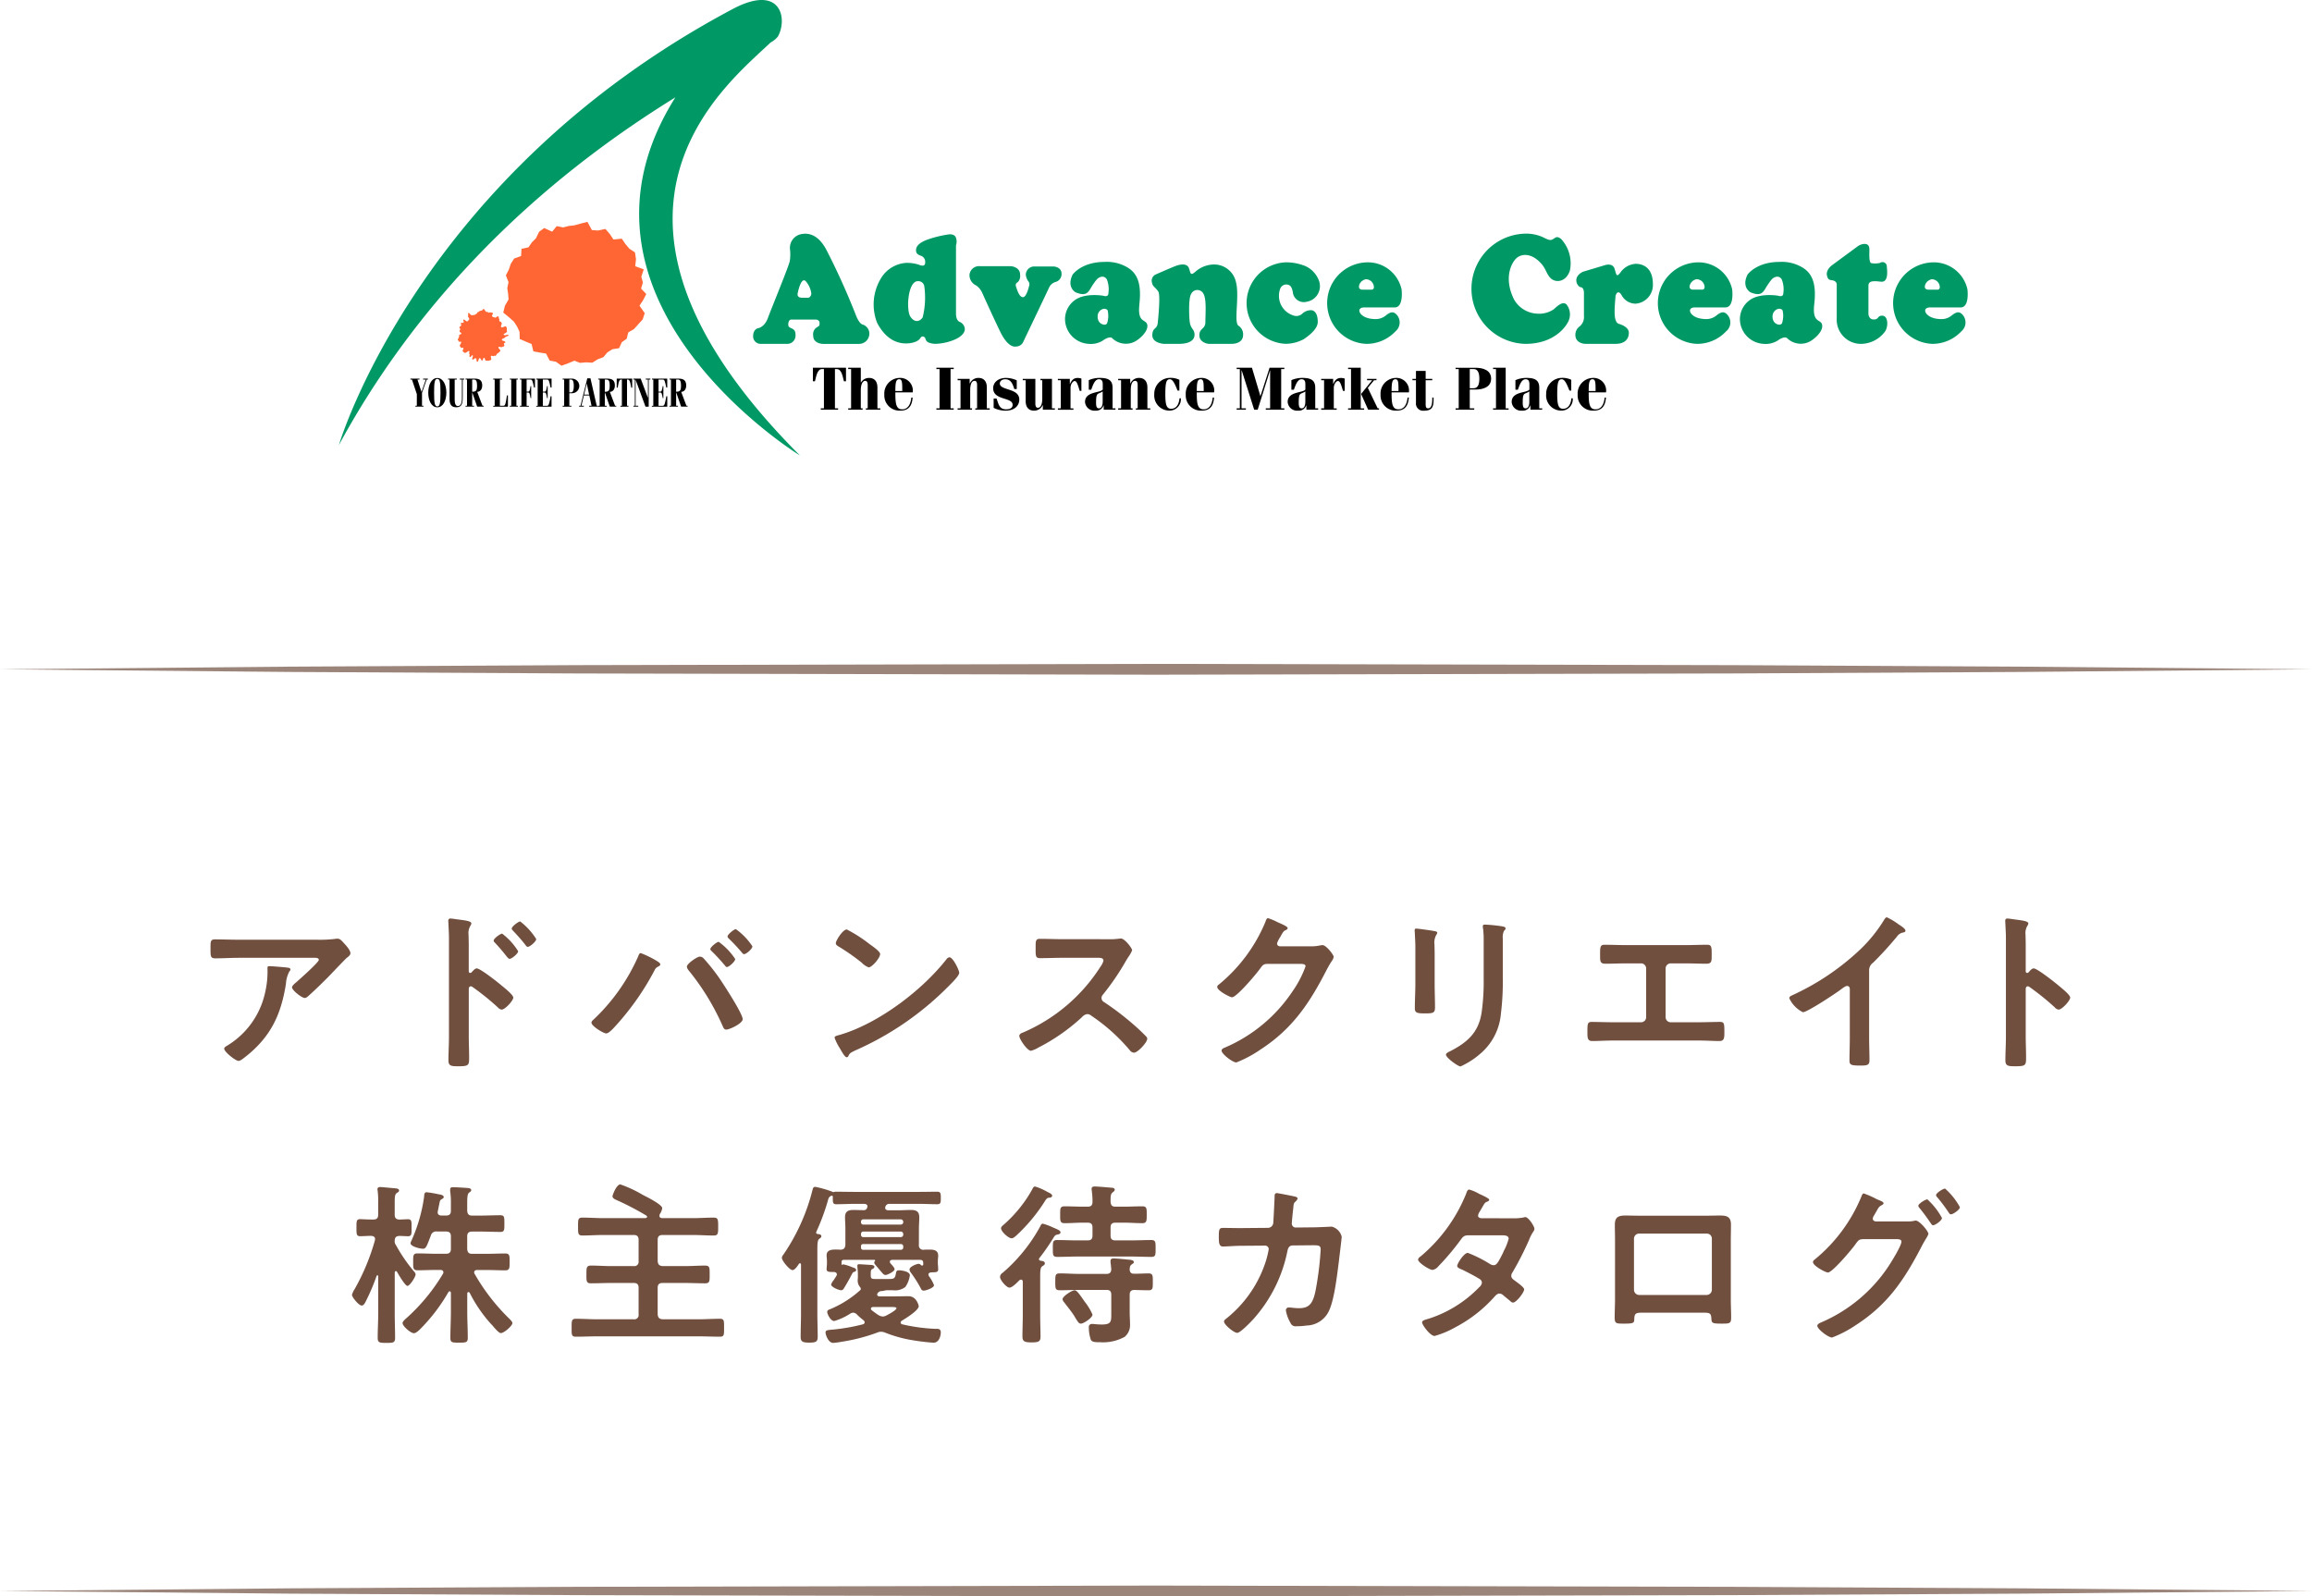 <svg xmlns="http://www.w3.org/2000/svg" width="318.485" height="219.935" viewBox="0 0 318.485 219.935">
  <g id="グループ_185" data-name="グループ 185" transform="translate(-641 -295.246)">
    <g id="アートワーク_1" data-name="アートワーク 1" transform="translate(799.871 326.623)">
      <g id="グループ_77" data-name="グループ 77" transform="translate(-112.187 -31.377)">
        <path id="パス_231" data-name="パス 231" d="M59.463,5.857a3.339,3.339,0,0,0,1-.806,4.105,4.105,0,0,0,.336-.772.279.279,0,0,0,.013-.053c.782-2.532-.568-6.168-6.572-2.978C10.877,24.278,0,61.312,0,61.312c13.578-25,33.176-39.746,46.352-47.9-17.646,28.009,17.16,49.341,17.16,49.341C30.285,29.494,53.36,11.7,59.463,5.857" transform="translate(0 0)" fill="#096"/>
        <path id="パス_232" data-name="パス 232" d="M8.816,46.68h1.249V46.8H9.784l.558,1.714.595-1.714h-.371V46.68h.656V46.8h-.165l-.645,1.834v1.778h.2v.121H9.5v-.121h.2v-1.6L9.025,46.8H8.816V46.68" transform="translate(1.036 5.487)"/>
        <path id="パス_233" data-name="パス 233" d="M12.7,48.62c0,1.454-.086,1.892-.441,1.892s-.44-.438-.44-1.892.084-1.9.44-1.9.441.438.441,1.9M12.261,46.6c-.814,0-1.245.948-1.245,2.019s.431,2.015,1.245,2.015,1.246-.949,1.246-2.015S13.07,46.6,12.261,46.6Z" transform="translate(1.295 5.478)"/>
        <path id="パス_234" data-name="パス 234" d="M13.462,46.8h.2v2.69c0,.814.308,1.132.93,1.132s.884-.339.884-1.3V46.8h.2V46.68h-.6V46.8h.287v2.607c0,.678-.18,1.048-.569,1.048-.258,0-.427-.287-.427-.8V46.8h.292V46.68h-1.2V46.8" transform="translate(1.583 5.487)"/>
        <path id="パス_235" data-name="パス 235" d="M16.525,46.8h.231c.31,0,.444.219.444.838s-.106.84-.612.84h-.063V46.8m.255,3.733v-.121h-.255V48.575h.008l.679,1.961h.89v-.121h-.159L17.218,48.5c.381-.008.69-.313.69-.884,0-.657-.336-.937-.981-.937H15.614V46.8h.2v3.612h-.2v.121Z" transform="translate(1.835 5.487)"/>
        <path id="パス_236" data-name="パス 236" d="M21.047,50.537H19.024v-.117h.2V46.8h-.2V46.68h1.217V46.8h-.3v3.612h.515c.228,0,.291-.321.46-1.423h.133v1.543" transform="translate(2.236 5.487)"/>
        <path id="パス_237" data-name="パス 237" d="M22.177,50.536H21.064v-.121h.2V46.8h-.2V46.68h1.113V46.8h-.2v3.612h.2v.121" transform="translate(2.476 5.487)"/>
        <path id="パス_238" data-name="パス 238" d="M23.548,50.537H22.321v-.121h.2V46.8h-.2V46.68h2.064v1.227h-.131c-.188-.907-.238-1.1-.466-1.1h-.553v1.66h.181c.194,0,.247-.064.362-.767h.084v1.658h-.084c-.115-.7-.168-.769-.362-.769h-.181v1.829h.313v.121" transform="translate(2.624 5.487)"/>
        <path id="パス_239" data-name="パス 239" d="M24.525,46.8h-.187V46.68h2.1v1.227H26.3c-.187-.907-.238-1.1-.463-1.1h-.6v1.66h.217c.2,0,.244-.064.363-.767H25.9v1.658h-.085c-.12-.7-.168-.769-.363-.769h-.217v1.829h.6c.234,0,.315-.424.467-1.315h.131v1.436h-2.11v-.121h.2V46.8" transform="translate(2.859 5.487)"/>
        <path id="パス_240" data-name="パス 240" d="M28.5,48.568h.251c.282,0,.362-.4.362-.884s-.08-.88-.362-.88H28.5v1.764m-.918,1.969v-.121h.206V46.8h-.206V46.68H28.87a1,1,0,0,1,0,2.007H28.5v1.729h.287v.121Z" transform="translate(3.243 5.487)"/>
        <path id="パス_241" data-name="パス 241" d="M30.654,47.356h.007l.327,1.527H30.3l.359-1.527m-.4,3.185v-.121h-.335L30.266,49h.752l.3,1.418h-.325v.121H32.2v-.121h-.167l-.861-3.78h-.436l-.932,3.78h-.193v.121Z" transform="translate(3.481 5.482)"/>
        <path id="パス_242" data-name="パス 242" d="M32.874,48.483h.063c.5,0,.611-.213.611-.84s-.133-.838-.443-.838h-.231v1.679m-.911,2.054v-.121h.2V46.8h-.2V46.68h1.313c.645,0,.983.279.983.937,0,.571-.307.876-.692.884l.722,1.915h.16v.121h-.888l-.676-1.961h-.011v1.841h.253v.121Z" transform="translate(3.757 5.487)"/>
        <path id="パス_243" data-name="パス 243" d="M34.755,50.537v-.121h.2V46.8h-.125c-.314,0-.375.735-.451,1.119h-.134V46.68h2.129v1.243h-.132c-.074-.383-.136-1.119-.457-1.119h-.121v3.612h.2v.121H34.755" transform="translate(4.026 5.487)"/>
        <path id="パス_244" data-name="パス 244" d="M36.968,50.416h-.36V46.859h.009l1.349,3.678h.445V46.8h.228V46.68h-.631V46.8h.3v2.519h-.01L37.31,46.68H36.3V46.8h.2v3.612h-.2v.121h.673v-.121" transform="translate(4.267 5.487)"/>
        <path id="パス_245" data-name="パス 245" d="M38.778,46.8h-.184V46.68h2.1v1.227h-.132c-.189-.907-.239-1.1-.465-1.1h-.6v1.66h.217c.194,0,.244-.064.363-.767h.086v1.658h-.086c-.12-.7-.169-.769-.363-.769h-.217v1.829h.6c.236,0,.316-.424.47-1.315h.132v1.436H38.575v-.121h.2V46.8" transform="translate(4.535 5.487)"/>
        <path id="パス_246" data-name="パス 246" d="M41.665,46.8h.229c.314,0,.445.219.445.838s-.108.84-.611.84h-.063V46.8m.255,3.733v-.121h-.255V48.575h.009l.678,1.961h.891v-.121h-.161L42.361,48.5c.382-.008.69-.313.69-.884,0-.657-.341-.937-.982-.937H40.753V46.8h.2v3.612h-.2v.121Z" transform="translate(4.791 5.487)"/>
        <path id="パス_247" data-name="パス 247" d="M66.081,41.3c-.465-.177-.871-1.281-.871-1.281A96.73,96.73,0,0,0,61.082,30.9c-.522-.929-1.566-2.378-3.369-2.036a1.922,1.922,0,0,0-1.568,2.155,6.022,6.022,0,0,1-.029,1.512c-.042.53-2.531,6.541-3.005,7.849S51.8,41.812,51.8,41.812s-.742.092-.742,1.139a1.03,1.03,0,0,0,1.066,1.036h3.727A1.139,1.139,0,0,0,56.9,42.776c.039-1.173-1-.741-1-1.436s.387-.7.387-.7h3.4s.525,0,.525.476-.044.351-.525.7a1.159,1.159,0,0,0-.35,1.061c0,1.1,1.338,1.114,1.338,1.114h4.941a1.422,1.422,0,0,0,1.453-1.35,1.307,1.307,0,0,0-.988-1.334M58.64,37.635h-.824c-.829,0-.61-.652-.61-.652s.478-2.489,1.18-1.532a3.186,3.186,0,0,1,.693,1.62C59.038,37.461,58.775,37.635,58.64,37.635Z" transform="translate(6.002 3.387)" fill="#096"/>
        <path id="パス_248" data-name="パス 248" d="M77.785,40.961c-.586-.231-.526-1.218-.526-1.218V30.39a1.521,1.521,0,0,0-.016-1.056c-.215-.567-1-.434-1-.434a15.842,15.842,0,0,0-2.877.7c-1.309.481-1.614,1-1.614,1.485s.305.606.611.735a.884.884,0,0,1,.653.912c0,.612-.437.525-.959.312a5.54,5.54,0,0,0-1.614-.225,4.374,4.374,0,0,0-3.439,2A6.945,6.945,0,0,0,66.4,41.1c1.436,2.7,3.312,2.922,4.442,2.792s1.439-.614,1.439-.614c.13-.216.3-.43.569-.263s.133.305.389.611,1.131.352,1.131.352a7.412,7.412,0,0,0,2.948-.694c1.105-.577,1.157-1.16,1.157-1.337a1.131,1.131,0,0,0-.687-.987m-5.114-.643c-.349.565-1.09.829-1.7-.091s-.35-4.922,1.044-4.883a.828.828,0,0,1,.873.7A11.337,11.337,0,0,1,72.671,40.318Z" transform="translate(7.749 3.395)" fill="#096"/>
        <path id="パス_249" data-name="パス 249" d="M89.318,32.856H86.705a1.156,1.156,0,0,0-1.218,1.132,1.851,1.851,0,0,0,.348.915.591.591,0,0,1,.131.527s-.348,1.655-.869,1.655-.829-1.047-.963-1.484a.424.424,0,0,1,.222-.562,1.215,1.215,0,0,0,.345-1.052c0-1.086-1.266-1.173-1.266-1.173H79.171a1.326,1.326,0,0,0-1.442,1.173,1.567,1.567,0,0,0,.916,1.483,2.435,2.435,0,0,1,.828,1s1.347,3.008,2.484,5.362,2.133,2.052,2.133,2.052a1.111,1.111,0,0,0,1.092-.744s3.354-7.018,3.568-7.493a1.417,1.417,0,0,1,.831-.656,1.113,1.113,0,0,0,.829-1.137c0-.956-1.094-1-1.094-1" transform="translate(9.137 3.857)" fill="#096"/>
        <path id="パス_250" data-name="パス 250" d="M99.746,38.132c.3-2.7-.174-4.271-1.744-5.142a5.526,5.526,0,0,0-3.045-.7c-3.182,0-4.4,1.743-4.4,1.743-.872,1.741.39,2.438.39,2.438,1.349.569,1.7.087,2.05-.475a9.456,9.456,0,0,1,.826-1.223c.349-.437,1.046-.7,1.439-.087a3.645,3.645,0,0,1,.216,1.914c0,.614-.7.351-.7.351s-2.439-.435-3.872.57a3.238,3.238,0,0,0-1.4,2.563,3.444,3.444,0,0,0,3.23,3.493,3.162,3.162,0,0,0,1.964-.439s1-.783,1.388-.262a2.709,2.709,0,0,0,2.839.482c.738-.306,2.038-1.438,1.918-2.352-.142-.922-1.4-.175-1.092-2.877M95.3,40.749c-.263.39-.829.084-1-.088a1.183,1.183,0,0,1-.3-.873,1.044,1.044,0,0,1,.867-1.048s.478,0,.525.305A3.324,3.324,0,0,1,95.3,40.749Z" transform="translate(10.521 3.794)" fill="#096"/>
        <path id="パス_251" data-name="パス 251" d="M182.932,38.132c.307-2.7-.174-4.271-1.742-5.142a5.523,5.523,0,0,0-3.044-.7c-3.188,0-4.4,1.743-4.4,1.743-.874,1.741.387,2.438.387,2.438,1.351.569,1.7.087,2.051-.475a9.685,9.685,0,0,1,.828-1.223c.346-.437,1.048-.7,1.436-.087a3.656,3.656,0,0,1,.225,1.914c0,.614-.7.351-.7.351s-2.436-.435-3.879.57a3.235,3.235,0,0,0-1.4,2.563,3.441,3.441,0,0,0,3.225,3.493,3.157,3.157,0,0,0,1.96-.439s1-.783,1.4-.262a2.687,2.687,0,0,0,2.825.482c.741-.306,2.053-1.438,1.921-2.352s-1.395-.175-1.093-2.877m-4.444,2.617c-.26.39-.826.084-1-.088a1.178,1.178,0,0,1-.3-.873,1.056,1.056,0,0,1,.877-1.048s.477,0,.522.305A3.241,3.241,0,0,1,178.487,40.749Z" transform="translate(20.301 3.794)" fill="#096"/>
        <path id="パス_252" data-name="パス 252" d="M112.169,41.057c-.741-.395.174-4.142-.394-6.105a3.073,3.073,0,0,0-3-2.347,3.916,3.916,0,0,0-2.573,1c-.783.7-.654,0-.92-.57s-1.086-.478-1.7-.26-2.787,1.183-2.787,1.183a.945.945,0,0,0-.563,1.17c.079.524.519.654.866,1.218s-.09,4.405-.09,4.405c-.124.827-.734.521-.734,1.613s1.608,1.178,1.608,1.178h2c1.439,0,1.962-.439,2.139-.877a1.216,1.216,0,0,0-.177-1.133,2.007,2.007,0,0,1-.394-.868c-.087-.4-.258-3.311.175-4.005a.94.94,0,0,1,1.7,0c.436.741.257,2.83.257,3.871s-.825.788-.825,1.835,1.266,1.178,1.266,1.178h3.09c1.7,0,1.656-1.131,1.656-1.131a1.391,1.391,0,0,0-.608-1.353" transform="translate(11.779 3.833)" fill="#096"/>
        <path id="パス_253" data-name="パス 253" d="M117.771,35.5c.346.125.477.912.477.912a1.53,1.53,0,0,0,1.955,1.35,2.173,2.173,0,0,0,1.7-2.747,3.545,3.545,0,0,0-1.958-2.176,7.055,7.055,0,0,0-2.652-.5,5.618,5.618,0,0,0,0,11.228,5.416,5.416,0,0,0,2.434-.621c.919-.614,1.962-1.486,1.962-2.4,0-1.353-.61-1.612-.918-1.612a1.761,1.761,0,0,0-1.223.485,1.189,1.189,0,0,1-1,.3,2.84,2.84,0,0,1-2.046-3.707.9.9,0,0,1,1.267-.519" transform="translate(13.152 3.802)" fill="#096"/>
        <path id="パス_254" data-name="パス 254" d="M126.9,38.551h4.224c1.262,0,.942-2.489.942-2.489a4.752,4.752,0,0,0-4.845-3.718,5.618,5.618,0,0,0,0,11.228,5.456,5.456,0,0,0,3.992-1.712,1.593,1.593,0,0,0,.13-2.358c-.438-.429-.827-.341-1.476.183a2.164,2.164,0,0,1-1.357.475c-1.61,0-2.26-.738-2.26-1.176s.649-.434.649-.434m-.612-3.23a1.216,1.216,0,0,1,.875-.652,1.114,1.114,0,0,1,1.042.787c.223.74-.349.649-.349.649h-1.131C125.9,36.106,126.29,35.321,126.29,35.321Z" transform="translate(14.321 3.802)" fill="#096"/>
        <path id="パス_255" data-name="パス 255" d="M167.655,38.551h4.228c1.262,0,.932-2.489.932-2.489a4.738,4.738,0,0,0-4.83-3.718,5.618,5.618,0,0,0,0,11.228,5.449,5.449,0,0,0,3.985-1.712A1.588,1.588,0,0,0,172.1,39.5c-.434-.429-.828-.341-1.481.183a2.149,2.149,0,0,1-1.349.475c-1.613,0-2.264-.738-2.264-1.176s.652-.434.652-.434m-.609-3.23a1.209,1.209,0,0,1,.873-.652,1.115,1.115,0,0,1,1.046.787c.216.74-.355.649-.355.649h-1.131C166.65,36.106,167.046,35.321,167.046,35.321Z" transform="translate(19.112 3.802)" fill="#096"/>
        <path id="パス_256" data-name="パス 256" d="M199.614,39.686a2.152,2.152,0,0,1-1.351.475c-1.61,0-2.268-.738-2.268-1.176s.657-.434.657-.434h4.228c1.263,0,.937-2.489.937-2.489a4.745,4.745,0,0,0-4.833-3.718,5.618,5.618,0,0,0,0,11.228,5.451,5.451,0,0,0,3.981-1.712,1.6,1.6,0,0,0,.131-2.358c-.434-.429-.825-.341-1.481.183m-3.572-4.364a1.224,1.224,0,0,1,.869-.652,1.118,1.118,0,0,1,1.047.787c.218.74-.351.649-.351.649h-1.134C195.648,36.106,196.042,35.321,196.042,35.321Z" transform="translate(22.52 3.802)" fill="#096"/>
        <path id="パス_257" data-name="パス 257" d="M151.961,29.543c-.609-.482-.783-.17-1.089,0s-.439.264-1.437-.259a5.62,5.62,0,0,0-2.385-.481,7.594,7.594,0,0,0,0,15.185c4.408,0,5.822-2.943,5.822-2.943a2.2,2.2,0,0,0-.171-2.484c-.435-.39-.959-.084-1.744.655a3.581,3.581,0,0,1-2.351.607,3.855,3.855,0,0,1-3.141-1.964c-1.259-2.568-.61-4.483.089-5.4s2-1,3.182,0,1.046,1.707,1.74,2.443,2.183.609,2.7-1.044a4.935,4.935,0,0,0-1.219-4.316" transform="translate(16.407 3.385)" fill="#096"/>
        <path id="パス_258" data-name="パス 258" d="M160.693,32.526a2.755,2.755,0,0,0-2.09,1.216c-.523.653-.523.349-.788-.524s-1.308-.517-1.308-.517l-3.052.913c-1.565.781-.738,2.092-.3,2.133s.438.743.438.743v3.221a1.654,1.654,0,0,1-.654,1.483,1.415,1.415,0,0,0-.525,1.134c0,1.223,1.4,1.223,1.4,1.223h4.136c1.259,0,1.829-.658,1.829-1.53s-1.349-1.217-1.349-1.217c-.653-.172-.611-1.437-.611-1.92s.131-1.959.131-1.959.263-1,.827-.092a2.183,2.183,0,0,0,1.964,1.18,2.58,2.58,0,0,0,2.349-2.7c0-2.008-1.086-2.791-2.393-2.791" transform="translate(17.916 3.823)" fill="#096"/>
        <path id="パス_259" data-name="パス 259" d="M191.054,39.957c-.741,0-.434.523-1.173.523s-.742-.786-.742-.786V35.837c0-.656.57-.7,1.7-.565s.868-1.585.828-2.155a.59.59,0,0,0-.92-.438,2.74,2.74,0,0,1-1.177.044c-.387,0-.3-1.262-.3-1.865s-.264-.79-.7-.79a1.8,1.8,0,0,0-.875.305l-3.613,2.661s-.833.615-.656,1.39.485.545.964.72a.589.589,0,0,1,.381.652v4.515a3.338,3.338,0,0,0,3.445,3.53,4.181,4.181,0,0,0,3.272-1.791c.432-.825.3-2.091-.439-2.091" transform="translate(21.56 3.534)" fill="#096"/>
        <path id="パス_260" data-name="パス 260" d="M39.961,37.287l-.436.853-.5.764.722,1.024-.278.855-.621.693-.584.647-.786.462-.213.866-.679.483-.368.825-.921.139-.681.426-.57.673-.779.292-.74.468-.874-.05-.814.074-.779-.3-.863.358-.921.335-.762-.549-.863-.161-.5-.971-.85-.13-.893-.164-.246-1.016-.793-.326-.84-.362-.028-1-.342-.724-.429-.664-.673-.6-.8-.654.231-.938.5-.873-.056-.744-.117-.831.168-.806-.364-.934.4-.783.277-.814.46-.724.957-.351.058-.986.961-.21.463-.676.571-.573.426-.887.705-.52,1.1.5.624-.763.886.177.779-.2.776-.087.873-.244.92-.235.609,1.131.85.061,1.017-.215.609.7.493.754,1.153-.112.5.733.55.653.769.506.137.932-.105.976,1.175.429-.336,1,.215.808-.245.839.717.753" transform="translate(2.382 3.213)" fill="#f63"/>
        <path id="パス_261" data-name="パス 261" d="M21.64,41.689c.029.158-.389.171-.469.31s-.456.172-.439.327c.027.211.421.124.474.331.035.152-.1.039-.177.171s.115.263.01.379-.182.028-.3.12-.384-.1-.479.021.333.4.249.531-.1.093-.19.2-.122.084-.244.175-.073.237-.226.285c-.125.049-.123-.069-.225.022s-.253-.087-.377,0,.113.478-.013.544a1.406,1.406,0,0,1-.334.108c-.149.039-.215-.011-.363-.009s-.121-.364-.259-.387-.133.374-.278.379-.2-.392-.352-.334-.131.514-.3.5-.064-.419-.211-.484-.345.265-.462.169c-.142-.12.17-.448.025-.564-.114-.093-.225.254-.371.229s.023-.346-.082-.453c-.122-.127.088-.22-.022-.363-.088-.115-.448.3-.582.239a.5.5,0,0,1-.3-.228c-.095-.148.125-.228.091-.4-.03-.135-.3,0-.367-.115a.639.639,0,0,0-.127-.17c-.1-.117.281-.5.159-.6-.134-.117-.24.1-.3-.065s-.192-.135-.132-.287.1-.134.142-.293a.434.434,0,0,0,.02-.231c-.018-.144.314-.136.315-.278s-.225-.148-.243-.287c-.019-.169.08-.14.085-.311,0-.148-.158-.144-.1-.278s.164-.08.228-.217-.116-.257,0-.35c.137-.107.235.05.337-.087s-.122-.239-.012-.367.392.306.536.22a1.049,1.049,0,0,0,.248-.273c.088-.106-.235-.36-.156-.473.095-.136-.063-.266.044-.393.091-.121.306.3.453.3a1.655,1.655,0,0,0,.383-.05c.168-.029.12-.094.275-.15s.072-.231.228-.236c.135,0,.1-.122.231-.148s.129-.035.256-.064c.152-.027.1-.158.255-.2s.2.263.34.348c.19.111.215,0,.384.139.11.1.011-.009.158-.023a.84.84,0,0,1,.378.063c.15.046-.158.356-.061.478s.241.108.382.165c.188.067.255-.228.438-.156.144.051.037.18.129.3s-.032.27.075.365.127,0,.211.127.073.037.077.194-.164.343-.064.478c.129.17.57-.232.677-.047a.549.549,0,0,1,.091.4c-.009.149.03.124.023.267s-.564.35-.451.441c.23.183.62-.127.652.048" transform="translate(1.723 4.478)" fill="#f63"/>
        <path id="パス_262" data-name="パス 262" d="M59.512,51.115V50.93h.436V45.517h-.269c-.675,0-.809,1.1-.967,1.68h-.286V45.333h4.561V47.2H62.7c-.159-.578-.293-1.68-.978-1.68h-.258V50.93H61.9v.186H59.512" transform="translate(6.868 5.329)"/>
        <path id="パス_263" data-name="パス 263" d="M64.764,51.115H62.777V50.93h.4V45.517h-.4v-.184h1.737v2.033h.017a1.313,1.313,0,0,1,1.111-.629c.785,0,1.161.52,1.161,1.323v2.87h.4v.186H65.214V50.93h.251V47.713c0-.357-.1-.576-.343-.576-.375,0-.609.536-.609,1.305V50.93h.25v.186" transform="translate(7.38 5.329)"/>
        <path id="パス_264" data-name="パス 264" d="M68.75,48.392c.007-1.093.067-1.618.527-1.618.408,0,.426.427.426,1.618H68.75m2.392.187A1.744,1.744,0,0,0,69.3,46.589a2.151,2.151,0,0,0-2.067,2.306,2.088,2.088,0,0,0,2.218,2.2c1.171,0,1.6-.717,1.68-1.8h-.182c-.076.769-.37,1.623-1.272,1.623-.868,0-.926-.9-.926-2.339Z" transform="translate(7.903 5.476)"/>
        <path id="パス_265" data-name="パス 265" d="M76.038,51.115H73.65v-.185h.435V45.517H73.65v-.184h2.388v.184H75.6v5.412h.434v.185" transform="translate(8.658 5.329)"/>
        <path id="パス_266" data-name="パス 266" d="M78.253,50.968H76.266v-.186h.4V46.908h-.4v-.186h1.66v.644h.017a1.28,1.28,0,0,1,1.187-.777c.787,0,1.16.52,1.16,1.323v2.87h.4v.186H78.7v-.186h.248V47.566c0-.357-.1-.576-.34-.576-.434,0-.61.536-.61,1.305v2.487h.25v.186" transform="translate(8.965 5.476)"/>
        <path id="パス_267" data-name="パス 267" d="M80.712,49.43h.4c.269.71.36,1.487,1.3,1.487.569,0,.916-.183.916-.619,0-1.094-2.68-.576-2.68-2.289,0-.791.677-1.42,1.781-1.42a3.69,3.69,0,0,1,1.468.334v1.2H83.56c-.25-.786-.493-1.347-1.254-1.347-.5,0-.742.3-.742.57,0,1.026,2.682.6,2.682,2.23,0,.751-.552,1.527-1.922,1.527a3.715,3.715,0,0,1-1.612-.39V49.43" transform="translate(9.48 5.476)"/>
        <path id="パス_268" data-name="パス 268" d="M84.694,46.894h-.4v-.186h1.736v3.4c0,.359.1.579.343.579.435,0,.61-.538.61-1.3v-2.49h-.251v-.186h1.587v4.06h.4v.186h-1.66V50.31h-.018a1.272,1.272,0,0,1-1.185.776c-.785,0-1.16-.517-1.16-1.319V46.894" transform="translate(9.909 5.49)"/>
        <path id="パス_269" data-name="パス 269" d="M88.625,50.968v-.186h.4V46.908h-.4v-.186h1.646v.7h.017c.224-.484.477-.828,1.077-.828a1.823,1.823,0,0,1,.5.085v1.7h-.23c-.235-.734-.379-1.361-.7-1.361-.235,0-.569.417-.569.951v2.823h.4v.186h-2.14" transform="translate(10.418 5.476)"/>
        <path id="パス_270" data-name="パス 270" d="M94.4,49.872c0,.576-.182.91-.5.91s-.408-.234-.408-.792c0-1.5.24-1.085.91-1.537v1.419m-1.579-1.655c.175-.441.449-1.444,1.05-1.444.453,0,.538.31.538.693v.728c-.351.493-2.441.234-2.441,1.711A1.3,1.3,0,0,0,93.394,51.1a1.084,1.084,0,0,0,1.135-.734h.017v.6h1.62v-.186h-.4v-2.83c0-1.062-.6-1.363-1.795-1.363a3.752,3.752,0,0,0-1.485.311v1.318Z" transform="translate(10.811 5.476)"/>
        <path id="パス_271" data-name="パス 271" d="M98.041,50.968H96.054v-.186h.4V46.908h-.4v-.186h1.662v.644h.017a1.28,1.28,0,0,1,1.187-.777c.786,0,1.161.52,1.161,1.323v2.87h.4v.186H98.495v-.186h.248V47.566c0-.357-.1-.576-.342-.576-.437,0-.61.536-.61,1.305v2.487h.25v.186" transform="translate(11.291 5.476)"/>
        <path id="パス_272" data-name="パス 272" d="M103.959,48.335h-.251c-.383-1-.676-1.561-1.062-1.561-.474,0-.618.445-.618,2.071,0,1.538.194,1.956.776,2,.8,0,1.105-.7,1.178-1.452h.184a1.558,1.558,0,0,1-1.56,1.7,2.079,2.079,0,0,1-2.1-2.255,2.186,2.186,0,0,1,2.157-2.255,2.723,2.723,0,0,1,1.3.267v1.479" transform="translate(11.815 5.476)"/>
        <path id="パス_273" data-name="パス 273" d="M105.906,48.392c.011-1.093.067-1.618.529-1.618.409,0,.426.427.426,1.618h-.954m2.387.187a1.739,1.739,0,0,0-1.833-1.989,2.153,2.153,0,0,0-2.073,2.306,2.089,2.089,0,0,0,2.219,2.2c1.17,0,1.6-.717,1.679-1.8H108.1c-.075.769-.367,1.623-1.267,1.623-.869,0-.929-.9-.929-2.339Z" transform="translate(12.271 5.476)"/>
        <path id="パス_274" data-name="パス 274" d="M111.1,45.517h-.437v-.184h2.105l1.16,3.9h.018l1.249-3.9h2.033v.184h-.435v5.412h.435v.186h-2.557v-.186h.6V45.7h-.013l-1.7,5.413h-.485L111.357,45.7h-.025v5.228h.6v.186h-1.27v-.186h.437V45.517" transform="translate(13.009 5.329)"/>
        <path id="パス_275" data-name="パス 275" d="M119.38,49.872c0,.576-.186.91-.5.91s-.408-.234-.408-.792c0-1.5.239-1.085.909-1.537v1.419M117.8,48.217c.177-.441.45-1.444,1.052-1.444.45,0,.534.31.534.693v.728c-.35.493-2.439.234-2.439,1.711a1.3,1.3,0,0,0,1.428,1.195,1.082,1.082,0,0,0,1.135-.734h.017v.6h1.62v-.186h-.4v-2.83c0-1.062-.6-1.363-1.8-1.363a3.779,3.779,0,0,0-1.487.311v1.318Z" transform="translate(13.748 5.476)"/>
        <path id="パス_276" data-name="パス 276" d="M121.08,50.968v-.186h.4V46.908h-.4v-.186h1.648v.7h.018c.222-.484.474-.828,1.075-.828a1.877,1.877,0,0,1,.5.085v1.7h-.235c-.231-.734-.375-1.361-.7-1.361-.234,0-.569.417-.569.951v2.823h.4v.186h-2.14" transform="translate(14.233 5.476)"/>
        <path id="パス_277" data-name="パス 277" d="M128.308,46.87v.186h-.334l-.859,1.052,1.36,2.823h.184v.186h-1.5l-.971-2.171,1.521-1.889h-.7V46.87h1.3m-3.91,4.246V50.93h.4V45.517h-.4v-.184h1.739v5.6h.469v.186Z" transform="translate(14.623 5.329)"/>
        <path id="パス_278" data-name="パス 278" d="M129.917,48.392c.009-1.093.067-1.618.526-1.618.411,0,.427.427.427,1.618h-.953m2.387.187a1.739,1.739,0,0,0-1.837-1.989,2.152,2.152,0,0,0-2.069,2.306,2.091,2.091,0,0,0,2.223,2.2c1.167,0,1.594-.717,1.676-1.8h-.18c-.076.769-.371,1.623-1.272,1.623-.869,0-.929-.9-.929-2.339Z" transform="translate(15.094 5.476)"/>
        <path id="パス_279" data-name="パス 279" d="M132.329,47.009v-.186h.485v-1.1h1.335v1.1h.911v.186h-.911v3.282c0,.418.066.592.344.592.415,0,.567-.516.567-1.3V49.4h.182v.278c0,1.035-.243,1.527-1.31,1.527a.988.988,0,0,1-1.119-1.1V47.009h-.485" transform="translate(15.556 5.375)"/>
        <path id="パス_280" data-name="パス 280" d="M139.6,45.517h.543c.6,0,.776.595.776,1.321s-.174,1.319-.776,1.319H139.6v-2.64m.618,5.6V50.93H139.6V48.341h.793c.961,0,2.148-.293,2.148-1.5s-1.187-1.505-2.148-1.505h-2.749v.184h.434V50.93h-.434v.186Z" transform="translate(16.181 5.329)"/>
        <path id="パス_281" data-name="パス 281" d="M144.407,51.115h-2.139v-.185h.4V45.517h-.4v-.184h1.738v5.6h.4v.185" transform="translate(16.724 5.329)"/>
        <path id="パス_282" data-name="パス 282" d="M146.992,49.872c0,.576-.181.91-.5.91s-.411-.234-.411-.792c0-1.5.243-1.085.91-1.537v1.419m-1.578-1.655c.178-.441.451-1.444,1.053-1.444.45,0,.534.31.534.693v.728c-.351.493-2.44.234-2.44,1.711A1.3,1.3,0,0,0,145.99,51.1a1.082,1.082,0,0,0,1.135-.734h.018v.6h1.618v-.186h-.4v-2.83c0-1.062-.6-1.363-1.795-1.363a3.776,3.776,0,0,0-1.489.311v1.318Z" transform="translate(16.994 5.476)"/>
        <path id="パス_283" data-name="パス 283" d="M152.266,48.335h-.254c-.386-1-.675-1.561-1.057-1.561-.481,0-.621.445-.621,2.071,0,1.538.191,1.956.777,2,.8,0,1.1-.7,1.178-1.452h.184a1.558,1.558,0,0,1-1.561,1.7,2.076,2.076,0,0,1-2.1-2.255,2.184,2.184,0,0,1,2.156-2.255,2.72,2.72,0,0,1,1.3.267v1.479" transform="translate(17.494 5.476)"/>
        <path id="パス_284" data-name="パス 284" d="M154.213,48.392c.008-1.093.067-1.618.524-1.618.411,0,.427.427.427,1.618h-.951m2.388.187a1.74,1.74,0,0,0-1.835-1.989,2.154,2.154,0,0,0-2.073,2.306,2.091,2.091,0,0,0,2.221,2.2c1.169,0,1.6-.717,1.68-1.8h-.182c-.076.769-.37,1.623-1.272,1.623-.871,0-.926-.9-.926-2.339Z" transform="translate(17.949 5.476)"/>
      </g>
    </g>
    <g id="アートワーク_4" data-name="アートワーク 4" transform="translate(798.088 450.943)">
      <g id="グループ_103" data-name="グループ 103" transform="translate(-128.088 -29.319)">
        <path id="パス_704" data-name="パス 704" d="M14.7,3.078a17.212,17.212,0,0,0,2.49-.119,1.252,1.252,0,0,1,.311-.024c.359,0,.6.311.886.622s.887.958.887,1.389c0,.263-.335.5-.527.647-.144.119-1.94,1.988-2.227,2.3-.837.861-2.083,2.082-2.969,2.872-.168.144-.335.335-.575.335-.407,0-1.747-1.053-1.747-1.461,0-.239.431-.574.6-.718.431-.384,3.088-2.73,3.088-3.065s-.527-.287-.742-.287H3.9c-1.1,0-2.179.071-3.256.071C.024,5.639,0,5.376,0,4.418V3.939c0-.622.048-.91.6-.91,1.1,0,2.2.048,3.3.048ZM10.512,6.909c.168.024.5.024.5.287a.366.366,0,0,1-.144.239,4.1,4.1,0,0,0-.479,1.724c-.695,4.382-2.18,7.424-5.747,10.178-.192.144-.527.431-.79.431-.408,0-1.964-1.246-1.964-1.677,0-.215.24-.311.575-.526a11.344,11.344,0,0,0,5-6.969,12.833,12.833,0,0,0,.384-3.567c0-.192,0-.311.239-.311C8.4,6.717,10.152,6.861,10.512,6.909Z" transform="translate(0 0.012)" fill="#704f3f"/>
        <path id="パス_705" data-name="パス 705" d="M36.547,7.039c.479,0,2.873,1.892,3.352,2.3.335.287,1.677,1.317,1.677,1.725s-1.126,1.652-1.605,1.652a.87.87,0,0,1-.526-.311,35.3,35.3,0,0,0-3.473-2.8.422.422,0,0,0-.239-.1c-.216,0-.287.192-.287.384v6.537c0,.958.048,1.892.048,2.849,0,1.1-.024,1.245-1.485,1.245-.958,0-1.364-.024-1.364-.814,0-1.077.071-2.155.071-3.232V2.825c0-.622-.048-1.269-.071-1.867,0-.119-.024-.335-.024-.431,0-.24.071-.359.311-.359.144,0,.647.072.814.1C34.823.407,35.8.5,35.8.838a.707.707,0,0,1-.12.311,1.929,1.929,0,0,0-.263,1.269c0,.359.024.814.024,1.413V7.423c0,.191.119.239.192.239a.26.26,0,0,0,.215-.1C36.02,7.375,36.284,7.039,36.547,7.039Zm5.7-2.37c0,.335-.886,1.053-1.173,1.053-.144,0-.264-.168-.359-.263a24.654,24.654,0,0,0-1.628-1.916c-.119-.119-.216-.216-.216-.335,0-.287.911-.958,1.174-.958A8.936,8.936,0,0,1,42.245,4.669Zm2.491-1.677c0,.335-.862,1.078-1.174,1.078-.144,0-.263-.192-.335-.287-.5-.647-1.1-1.317-1.652-1.893-.1-.119-.216-.216-.216-.335,0-.287.91-.982,1.174-.982A9.306,9.306,0,0,1,44.736,2.992Z" transform="translate(0.13 0.001)" fill="#704f3f"/>
        <path id="パス_706" data-name="パス 706" d="M61.148,5.932c.216.144.6.335.6.55,0,.168-.215.264-.358.335a.937.937,0,0,0-.432.479,36.876,36.876,0,0,1-5.22,7.495c-.287.311-1.029,1.2-1.437,1.2-.383,0-2.035-1.006-2.035-1.485a.482.482,0,0,1,.192-.335,26.778,26.778,0,0,0,6.2-8.693c.144-.334.192-.55.407-.55A13.725,13.725,0,0,1,61.148,5.932Zm6.561-.288a27.5,27.5,0,0,1,2.155,2.707c.575.837,3.233,4.909,3.233,5.675,0,.6-1.82,1.437-2.251,1.437-.287,0-.383-.216-.479-.431A33.6,33.6,0,0,0,65.65,7.3a.981.981,0,0,1-.24-.5c0-.431,1.437-1.389,1.772-1.389A.725.725,0,0,1,67.71,5.644Zm4.357.1c0,.335-.837,1.1-1.149,1.1-.119,0-.216-.144-.287-.239-.575-.671-1.15-1.317-1.773-1.916-.071-.072-.215-.192-.215-.311,0-.287.91-1.006,1.15-1.006A8.935,8.935,0,0,1,72.067,5.74Zm2.371-1.748c0,.335-.838,1.077-1.15,1.077-.12,0-.24-.144-.311-.239-.575-.671-1.125-1.269-1.772-1.892-.072-.072-.192-.192-.192-.311,0-.264.886-1.006,1.15-1.006A8.953,8.953,0,0,1,74.438,3.992Z" transform="translate(0.209 0.006)" fill="#704f3f"/>
        <path id="パス_707" data-name="パス 707" d="M102.791,7.632c0,.408-.958,1.341-1.269,1.653a41.594,41.594,0,0,1-13,9.027c-.79.383-.814.407-1.006.814a.241.241,0,0,1-.239.144c-.264,0-.767-.958-.935-1.245a6.736,6.736,0,0,1-.718-1.437c0-.263.431-.311.742-.407,5.292-1.557,11.278-6.083,14.678-10.417a.588.588,0,0,1,.408-.264C101.93,5.5,102.791,7.272,102.791,7.632ZM90.436,3.681C90.747,3.9,91.9,4.687,91.9,5.045c0,.551-1.127,1.844-1.581,1.844a2.567,2.567,0,0,1-.957-.647,29.793,29.793,0,0,0-3.186-2.227c-.191-.119-.383-.239-.383-.455,0-.359.958-1.893,1.508-1.893A19.037,19.037,0,0,1,90.436,3.681Z" transform="translate(0.343 0.007)" fill="#704f3f"/>
        <path id="パス_708" data-name="パス 708" d="M123.42,3.005a6.54,6.54,0,0,0,1.03-.047c.144,0,.383-.048.526-.048.5,0,1.533,1.317,1.533,1.628a4.609,4.609,0,0,1-.527.933c-.144.216-.287.456-.383.623a34.757,34.757,0,0,1-3.113,4.549.654.654,0,0,0-.191.455.64.64,0,0,0,.358.575,38.45,38.45,0,0,1,4.047,3.088c.574.5,1.173,1.054,1.724,1.628a.46.46,0,0,1,.168.335c0,.5-1.317,1.916-1.82,1.916a.8.8,0,0,1-.6-.359,25.444,25.444,0,0,0-5.292-4.741.845.845,0,0,0-.55-.216,1.15,1.15,0,0,0-.719.408,26.681,26.681,0,0,1-5.986,4.19,4.022,4.022,0,0,1-1.054.455c-.5,0-1.6-1.6-1.6-2.034,0-.288.287-.408.5-.479a23.738,23.738,0,0,0,10.68-9.076,2.344,2.344,0,0,0,.408-.814c0-.358-.335-.407-.695-.407h-4.957c-1.029,0-2.059.048-3.088.048-.647,0-.6-.359-.6-1.461,0-.838-.023-1.2.575-1.2,1.03,0,2.059.047,3.112.047Z" transform="translate(0.444 0.012)" fill="#704f3f"/>
        <path id="パス_709" data-name="パス 709" d="M151.033,4a5.708,5.708,0,0,0,1.341-.144c.071,0,.168-.024.263-.024.479,0,1.532,1.317,1.532,1.628a1.517,1.517,0,0,1-.287.6,14.062,14.062,0,0,0-.742,1.293c-2.346,4.55-4.693,8.045-9.1,10.894a16.2,16.2,0,0,1-3.281,1.749c-.526,0-2.035-1.174-2.035-1.629,0-.239.287-.358.48-.431a21.222,21.222,0,0,0,9.243-7.663,14.654,14.654,0,0,0,1.843-3.519c0-.311-.384-.335-.719-.335h-4.549c-.551,0-.695.239-1.006.671-.455.647-3.209,3.927-3.854,3.927-.288,0-2.036-.911-2.036-1.413a.375.375,0,0,1,.215-.335A22.12,22.12,0,0,0,144.735.694c.1-.24.168-.575.384-.575a8.066,8.066,0,0,1,1.269.527c.216.119,1.438.574,1.438.838,0,.119-.12.215-.216.263-.335.119-.407.239-.815.982a3.676,3.676,0,0,0-.43.862c0,.263.168.383.407.407Z" transform="translate(0.553 0)" fill="#704f3f"/>
        <path id="パス_710" data-name="パス 710" d="M167.968,9.143c0,1.077.047,2.179.047,3.256,0,.742-.215.838-1.341.838s-1.436-.072-1.436-.718c0-1.125.071-2.228.071-3.353V4.114c0-.647-.048-1.269-.071-1.892,0-.144-.025-.287-.025-.431,0-.168.048-.24.216-.24.24,0,1.725.216,2.06.264.5.1.837.1.837.311a.531.531,0,0,1-.119.263,2.2,2.2,0,0,0-.263,1.39c0,.358.024.789.024,1.34Zm9.385-.934a36.313,36.313,0,0,1-.263,5.1,8.12,8.12,0,0,1-2.922,5.555,11.022,11.022,0,0,1-2.633,1.677c-.358,0-2.012-1.2-2.012-1.628,0-.216.455-.407.648-.5,2.346-1.221,3.855-2.585,4.262-5.291A30.022,30.022,0,0,0,174.72,8.5V3.3a12.816,12.816,0,0,0-.071-1.653,2.267,2.267,0,0,1-.048-.408c0-.192.1-.239.287-.239a21.017,21.017,0,0,1,2.37.239c.192.048.479.072.479.287,0,.144-.1.216-.216.335a2.013,2.013,0,0,0-.168,1.03Z" transform="translate(0.661 0.004)" fill="#704f3f"/>
        <path id="パス_711" data-name="パス 711" d="M202.274,3.816c1.054,0,2.083-.047,3.137-.047.479,0,.622.144.622,1.029v.574c0,.742-.072,1.006-.742,1.006-.982,0-1.964-.048-2.97-.048h-1.916a.705.705,0,0,0-.718.719v6.7a.7.7,0,0,0,.718.695h3.736c.982,0,2.3-.048,3.016-.048.6,0,.624.216.624,1.39,0,.766,0,1.245-.67,1.245-.719,0-1.941-.072-2.97-.072H192.554c-1.03,0-2.252.072-2.969.072-.671,0-.671-.455-.671-1.269,0-1.15.023-1.365.622-1.365.719,0,2.011.048,3.017.048h3.735a.7.7,0,0,0,.719-.695v-6.7a.706.706,0,0,0-.719-.719h-1.916c-1.006,0-1.987.048-2.969.048-.671,0-.742-.264-.742-.982V4.822c0-.91.143-1.053.622-1.053,1.029,0,2.082.047,3.112.047Z" transform="translate(0.756 0.015)" fill="#704f3f"/>
        <path id="パス_712" data-name="パス 712" d="M227.611,16.57c0,1.053.048,2.107.048,3.136,0,.647-.311.719-1.2.719-1.316,0-1.555-.072-1.555-.695,0-1.03.046-2.059.046-3.088V10.128c0-.144.073-.67-.382-.67-.241,0-.743.407-.935.55-.718.527-4.525,3.065-5.148,3.065a4.029,4.029,0,0,1-1.867-1.916c0-.24.214-.335.382-.408a34.426,34.426,0,0,0,9.411-6.344A20.367,20.367,0,0,0,229.671.359c.071-.119.215-.359.383-.359a8.859,8.859,0,0,1,1.628.982c.263.168.933.574.933.861,0,.144-.12.192-.239.24a1.3,1.3,0,0,0-.934.574,46.571,46.571,0,0,1-3.28,3.592,1.276,1.276,0,0,0-.551,1.077Z" transform="translate(0.867)" fill="#704f3f"/>
        <path id="パス_713" data-name="パス 713" d="M250.163,7.039c.479,0,2.872,1.892,3.352,2.3.335.287,1.676,1.317,1.676,1.725s-1.125,1.652-1.6,1.652a.868.868,0,0,1-.526-.311,35.425,35.425,0,0,0-3.473-2.8.425.425,0,0,0-.24-.1c-.215,0-.287.192-.287.384v6.537c0,.958.048,1.892.048,2.849,0,1.1-.023,1.245-1.484,1.245-.958,0-1.365-.024-1.365-.814,0-1.077.072-2.155.072-3.232V2.825c0-.622-.048-1.269-.072-1.867,0-.119-.024-.335-.024-.431,0-.24.072-.359.311-.359.144,0,.647.072.814.1,1.077.144,2.059.239,2.059.574a.717.717,0,0,1-.119.311,1.929,1.929,0,0,0-.263,1.269c0,.359.023.814.023,1.413V7.423c0,.191.119.239.193.239a.262.262,0,0,0,.215-.1C249.636,7.375,249.9,7.039,250.163,7.039Z" transform="translate(0.985 0.001)" fill="#704f3f"/>
        <path id="パス_714" data-name="パス 714" d="M27.956,48.648a.676.676,0,0,1,.216.407c0,.335-.79,1.58-1.125,1.58-.311,0-1.245-1.6-1.437-1.94a.161.161,0,0,0-.144-.1c-.119,0-.168.1-.168.216v5.626c0,1.125.048,2.227.048,3.352,0,.671-.263.695-1.15.695-1.005,0-1.245-.024-1.245-.719,0-1.1.072-2.2.072-3.328V49.319c0-.12-.072-.145-.1-.145a.132.132,0,0,0-.119.072,28.7,28.7,0,0,1-1.556,3.64c-.1.192-.264.455-.5.455-.408,0-1.341-1.174-1.341-1.461a2.589,2.589,0,0,1,.359-.79,30.074,30.074,0,0,0,2.8-6.728c0-.072.023-.12.023-.192,0-.311-.263-.408-.526-.432-.527,0-1.078.048-1.557.048-.5,0-.479-.384-.479-1.174,0-.837-.024-1.173.5-1.173.335,0,.934.048,1.581.048h.239c.479,0,.671-.192.671-.671V39.141a11.232,11.232,0,0,0-.072-1.6.806.806,0,0,1-.024-.239c0-.239.192-.287.384-.287.287,0,1.627.144,1.987.168.216.024.6.024.6.311,0,.168-.12.215-.335.358-.24.168-.264.551-.264,1.317v1.653c0,.431.168.647.623.671.191,0,1.077-.048,1.2-.048.55,0,.5.383.5,1.173,0,.814.047,1.174-.5,1.174-.119,0-1.053-.048-1.221-.048-.264.048-.575.072-.6.623a.887.887,0,0,0,.168.647A22.3,22.3,0,0,0,27.956,48.648Zm.79,8c-.215.192-.526.5-.813.5-.455,0-1.556-.982-1.556-1.389,0-.24.407-.575.574-.719a26.232,26.232,0,0,0,4.98-6.057A.336.336,0,0,0,32,48.768c0-.264-.216-.335-.431-.335H31c-.838,0-1.7.048-2.563.048-.622,0-.6-.335-.6-1.15,0-.862-.024-1.174.6-1.174.862,0,1.725.048,2.563.048h1.364c.455,0,.671-.192.671-.671V43.811c0-.479-.216-.671-.671-.671H31.142a.775.775,0,0,0-.887.6c-.55,1.438-.647,1.772-1.077,1.772-.359,0-1.7-.287-1.7-.766a.945.945,0,0,1,.119-.335,22.263,22.263,0,0,0,1.748-6.058c.024-.287,0-.622.359-.622a16.585,16.585,0,0,1,1.676.287c.192.024.671.1.671.384,0,.119-.144.192-.24.263-.263.144-.287.192-.383.719-.048.215-.1.5-.192.934,0,.048-.024.119-.024.168,0,.335.24.455.551.455h.6c.455,0,.671-.192.671-.647v-.958a10.488,10.488,0,0,0-.1-1.748v-.239c0-.287.192-.311.408-.311.383,0,1.485.071,1.916.1.192.024.574.024.574.311,0,.144-.119.216-.263.311-.264.192-.287.671-.287,1.532v1.006c.047.455.215.647.67.647H37.1c.91,0,1.844-.047,2.754-.047.55,0,.55.263.55,1.173,0,.861,0,1.125-.55,1.125-.91,0-1.82-.048-2.754-.048h-1.15c-.455,0-.67.192-.67.671v1.724c.047.479.215.671.67.671h2.012c.838,0,1.7-.048,2.561-.048.622,0,.6.335.6,1.174,0,.79.023,1.15-.6,1.15-.861,0-1.7-.048-2.561-.048H36.673c-.216,0-.432.071-.432.335a.388.388,0,0,0,.072.216,27.723,27.723,0,0,0,4.765,6.154c.119.119.431.431.431.6,0,.383-1.149,1.389-1.6,1.389-.263,0-.837-.671-1.149-1.053l-.168-.168a19.313,19.313,0,0,1-2.97-4.334.239.239,0,0,0-.167-.1c-.12,0-.145.1-.168.191v2.467c0,1.221.071,2.419.071,3.64,0,.647-.239.671-1.173.671-.982,0-1.222,0-1.222-.671,0-1.221.072-2.419.072-3.64V51.593c-.024-.119-.048-.216-.168-.216a.24.24,0,0,0-.168.1A24.437,24.437,0,0,1,28.746,56.645Z" transform="translate(0.078 0.148)" fill="#704f3f"/>
        <path id="パス_715" data-name="パス 715" d="M61.4,47.236c.048.455.216.622.671.671h3.089c.91,0,1.819-.071,2.753-.071.671,0,.647.287.647,1.221,0,.91.024,1.221-.622,1.221-.934,0-1.843-.047-2.777-.047H62.07c-.455,0-.671.191-.671.67v3.664c.048.455.216.622.671.671h4.884c1.006,0,2.012-.072,3.017-.072.6,0,.574.288.574,1.246s.024,1.221-.574,1.221c-1.005,0-2.011-.047-3.017-.047H53.138c-1.005,0-2.011.047-3.017.047-.6,0-.575-.287-.575-1.221s-.023-1.246.575-1.246c1.006,0,2.012.072,3.017.072H58.1a.587.587,0,0,0,.671-.671V50.9c0-.479-.216-.67-.671-.67H54.982c-.934,0-1.843.047-2.777.047-.647,0-.622-.311-.622-1.221,0-.934,0-1.221.647-1.221.91,0,1.819.071,2.753.071H58.1a.587.587,0,0,0,.671-.671V44.291c0-.479-.216-.671-.671-.671H53.88c-.934,0-1.892.072-2.849.072-.622,0-.6-.312-.6-1.222,0-.958-.024-1.245.6-1.245.958,0,1.892.072,2.849.072H59.7c.119-.024.239-.048.239-.192,0-.071-.047-.119-.119-.168a37.745,37.745,0,0,0-4.143-2.156c-.215-.1-.5-.239-.5-.5,0-.168.551-1.628,1.078-1.628a16.276,16.276,0,0,1,3.04,1.413c.5.263,2.73,1.341,2.73,1.867a2.025,2.025,0,0,1-.335.814.854.854,0,0,0-.047.24c0,.216.167.287.358.311H66.26c.958,0,1.917-.072,2.85-.072.622,0,.622.287.622,1.221,0,.958,0,1.246-.622,1.246-.934,0-1.893-.072-2.85-.072H62.07c-.455,0-.671.192-.671.671Z" transform="translate(0.198 0.147)" fill="#704f3f"/>
        <path id="パス_716" data-name="パス 716" d="M97.266,44.985a.588.588,0,0,0,.647.67c.287-.023.574-.023.886-.023.575,0,1.125.119,1.125.837,0,.216-.047.455-.047.79v.359c.023.144.047.647.047.719,0,.455-.311.407-.982.431-.168.024-.359.1-.359.287a.462.462,0,0,0,.072.24,4.946,4.946,0,0,1,.695,1.245c0,.358-1.1.742-1.413.742a.38.38,0,0,1-.384-.264,17.69,17.69,0,0,0-1.461-2.3.814.814,0,0,1-.119-.335c0-.431,1.054-.79,1.222-.79a.469.469,0,0,1,.358.168.208.208,0,0,0,.144.072.163.163,0,0,0,.168-.168V47.5c0-.312-.119-.456-.455-.456H93.578c-.168.024-.311.072-.311.264,0,.144.072.192.168.311.216.239.479.527.479.719,0,.311-.982.79-1.245.79-.239,0-.359-.168-.742-.623-.168-.191-.384-.455-.671-.79a.528.528,0,0,1-.144-.311c0-.071.047-.119.1-.192a.087.087,0,0,0,.024-.071c0-.072-.048-.072-.1-.1H86.9c-.192.024-.287.1-.287.311v.335c.024.048.071.048.119.024s.072-.047.119-.047a6.3,6.3,0,0,1,1.2.383c.287.1.574.168.574.408,0,.119-.119.192-.239.239-.216.048-.216.072-.455.527q-.431.827-.935,1.652c-.1.168-.215.359-.431.359-.311,0-1.389-.431-1.389-.79a1.7,1.7,0,0,1,.335-.574c.119-.192.239-.359.383-.6a.386.386,0,0,0,.072-.216c0-.239-.192-.311-.384-.335-.718,0-1.029,0-1.029-.407,0-.168.048-.551.048-.695v-.384c0-.311-.048-.55-.048-.79,0-.742.647-.813,1.221-.813.239,0,.479,0,.718.023.456-.047.6-.215.648-.67V42.662c0-.5-.048-1.005-.048-1.508,0-.766.431-.982,1.125-.982.479,0,.934.024,1.413.024a.45.45,0,0,0,.479-.264l.024-.047a.59.59,0,0,0,.047-.192c0-.264-.191-.335-.407-.359H88.287c-.814,0-1.605.048-2.4.048-.479,0-.479-.24-.479-.838v-.216a.111.111,0,0,0-.119-.119h-.071c-.359.168-.384.263-.527.814a30.992,30.992,0,0,1-1.556,4.167c0,.024-.024.071-.024.1,0,.119.1.168.192.192.215.024.527.048.527.311,0,.168-.145.24-.288.359-.239.168-.263.671-.263,1.532v8.788c0,1.053.048,2.131.048,3.185,0,.671-.264.79-1.174.79-.958,0-1.174-.168-1.174-.814,0-1.053.048-2.107.048-3.161V47.714c0-.1-.024-.192-.144-.192a.17.17,0,0,0-.144.072c-.168.263-.551.862-.886.862-.384,0-1.462-1.27-1.462-1.7a.715.715,0,0,1,.192-.407,27.718,27.718,0,0,0,4.023-8.907c.048-.216.1-.455.384-.455a14.053,14.053,0,0,1,2.346.671.177.177,0,0,0,.144.047.3.3,0,0,0,.144-.024,1.015,1.015,0,0,1,.263-.023c.79,0,1.581.023,2.4.023H97.41c.814,0,1.6-.023,2.395-.023.479,0,.479.287.479.861,0,.6,0,.862-.479.862-.814,0-1.6-.048-2.395-.048H93.219a.533.533,0,0,0-.526.287.7.7,0,0,0-.072.24c0,.263.192.335.408.359h1.34c.6,0,1.2-.048,1.8-.048.719,0,1.15.192,1.15,1.006,0,.5-.048,1.005-.048,1.484Zm-2.514,10.7c0,.144.1.192.215.24a24.244,24.244,0,0,0,4.526.622c.407,0,.79-.048.79.5,0,.335-.168,1.413-1.006,1.413a29.771,29.771,0,0,1-3.5-.455,17.86,17.86,0,0,1-3.161-.934,1.41,1.41,0,0,0-.55-.12,1.171,1.171,0,0,0-.5.1,24.843,24.843,0,0,1-4.885,1.269,11.611,11.611,0,0,1-1.221.168c-.671,0-1.053-1.125-1.053-1.437,0-.335.287-.335,1.1-.408a26.646,26.646,0,0,0,4.046-.718c.144-.048.24-.12.24-.288a.42.42,0,0,0-.144-.263,8.883,8.883,0,0,1-.887-.766.775.775,0,0,0-.526-.287.817.817,0,0,0-.408.119A8.1,8.1,0,0,1,85.6,55.472c-.5,0-.958-.957-.958-1.245,0-.239.144-.287.455-.407a14.5,14.5,0,0,0,4.071-2.586c.071-.072.1-.1.1-.192a.531.531,0,0,0-.119-.263,1.341,1.341,0,0,1-.311-.934c0-.144.024-.335.024-.431V48.96c0-.288-.072-.887-.072-1.1,0-.168.1-.215.264-.215.119,0,1.532.1,1.676.1.168.024.407.072.407.264,0,.168-.191.263-.311.311-.168.1-.192.287-.192.647v.215c0,.527.216.5.838.5H93.1c.719,0,.886-.048,1.006-.79.047-.263.1-.407.407-.407.24,0,1.509.119,1.509.694a3.73,3.73,0,0,1-.622,1.6,2.32,2.32,0,0,1-1.7.455h-.91a4.473,4.473,0,0,0-.479.1c-.287.024-.455-.023-.718.288a.331.331,0,0,0-.072.215c0,.168.144.216.287.24h2.156c.622,0,1.245-.024,1.867-.024,1.15,0,1.413,1.341,1.413,1.365,0,.6-1.82,1.7-2.322,2.011A.323.323,0,0,0,94.752,55.688Zm.047-13.5a.334.334,0,0,0,.311-.311v-.1a.355.355,0,0,0-.311-.311H89.58a.312.312,0,0,0-.287.311v.1a.3.3,0,0,0,.287.311Zm-5.22.958a.312.312,0,0,0-.287.311V43.6a.3.3,0,0,0,.287.311H94.8a.334.334,0,0,0,.311-.311v-.144a.355.355,0,0,0-.311-.311Zm5.531,2.012a.312.312,0,0,0-.311-.288H89.58a.277.277,0,0,0-.287.288v.215a.276.276,0,0,0,.287.287H94.8a.312.312,0,0,0,.311-.287Zm-2.825,9.7a1.212,1.212,0,0,0,.5-.144c.264-.144,1.389-.718,1.389-1.005,0-.144-.263-.168-.814-.168H90.968c-.144,0-.311.072-.311.239,0,.1.048.145.12.216.311.239.6.455.934.671A1.266,1.266,0,0,0,92.285,54.849Z" transform="translate(0.314 0.148)" fill="#704f3f"/>
        <path id="パス_717" data-name="パス 717" d="M113.685,46.948c0,.144.1.192.215.216.216.023.6.071.6.358,0,.216-.215.312-.358.408-.264.168-.287.671-.287,1.437v5.292c0,.981.047,1.987.047,2.993,0,.647-.287.766-1.245.766-1.006,0-1.245-.168-1.245-.837,0-.982.047-1.941.047-2.922v-4.6c0-.144-.071-.287-.239-.287a.335.335,0,0,0-.216.071c-.287.287-.981,1.029-1.389,1.029-.383,0-1.293-1.029-1.293-1.484a.746.746,0,0,1,.384-.574,22.777,22.777,0,0,0,5.149-6.37c.071-.168.168-.383.358-.383a7.794,7.794,0,0,1,1.413.526c.695.288,1.03.432,1.03.671,0,.192-.216.264-.359.287-.335.072-.384.1-.6.432a28.5,28.5,0,0,1-1.916,2.777A.361.361,0,0,0,113.685,46.948Zm1.508-8.477c-.263.024-.384.024-.622.384a23.538,23.538,0,0,1-4,4.837c-.168.144-.407.383-.647.383-.455,0-1.461-.934-1.461-1.389,0-.192.24-.384.384-.5a18.215,18.215,0,0,0,3.878-4.789c.12-.215.192-.455.432-.455a7.84,7.84,0,0,1,1.652.719c.479.239.695.334.695.574C115.5,38.376,115.313,38.471,115.193,38.471Zm10.177,1.246c.838,0,1.7-.048,2.562-.048.622,0,.6.335.6,1.15,0,.861,0,1.173-.622,1.173-.838,0-1.7-.071-2.538-.071h-1.15c-.479,0-.671.215-.671.67v1.1c0,.479.192.671.671.671h2.227c.911,0,1.8-.048,2.706-.048.622,0,.6.311.6,1.15,0,.886.023,1.173-.6,1.173-.91,0-1.819-.048-2.706-.048h-7.542c-.887,0-1.8.048-2.707.048-.622,0-.6-.311-.6-1.149,0-.887-.024-1.174.6-1.174.911,0,1.82.048,2.707.048h1.484c.479,0,.671-.192.671-.671v-1.1c0-.455-.192-.67-.671-.67h-.622c-.837,0-1.7.071-2.538.071-.647,0-.622-.311-.622-1.173,0-.814-.024-1.15.6-1.15.862,0,1.7.048,2.562.048h.622c.479,0,.671-.192.671-.671a10.727,10.727,0,0,0-.1-1.509c0-.071-.024-.191-.024-.263,0-.287.192-.335.431-.335.479,0,1.724.12,2.3.168.191,0,.455.048.455.287,0,.144-.144.24-.287.359-.288.216-.288.55-.288,1.293.048.479.192.671.671.671Zm3.4,9.195c.623,0,.6.311.6,1.174s.024,1.149-.6,1.149c-.431,0-1.46-.024-1.963-.048-.455.024-.622.24-.622.671v2.419c0,.551.048,1.125.048,1.676a2.09,2.09,0,0,1-.743,1.7,6.172,6.172,0,0,1-3.351.742c-.719,0-1.1-.024-1.294-.311a5.165,5.165,0,0,1-.287-1.748.4.4,0,0,1,.455-.455,2.316,2.316,0,0,1,.408.024c.287.024.622.047.91.047,1.364,0,1.317-.431,1.317-1.6V51.856c0-.479-.192-.671-.671-.671h-3.712c-.91,0-1.819.048-2.73.048-.6,0-.6-.287-.6-1.149,0-.934,0-1.174.622-1.174.911,0,1.8.072,2.706.072h3.712c.431,0,.647-.168.671-.623-.024-.335-.048-.622-.1-.958v-.216c0-.263.192-.334.408-.334.479,0,1.58.119,2.083.168.263.023.718.047.718.334,0,.145-.119.192-.311.335-.239.192-.239.384-.263.671.024.432.216.6.622.6C127.31,48.96,128.339,48.912,128.769,48.912Zm-9.29,6.92c-.311,0-.407-.192-.958-1.1-.383-.6-.958-1.292-1.389-1.867a.646.646,0,0,1-.192-.407c0-.384,1.269-1.222,1.677-1.222.311,0,.789.743,1.389,1.6a7.586,7.586,0,0,1,1.053,1.748C121.06,55.041,119.815,55.831,119.479,55.831Z" transform="translate(0.433 0.148)" fill="#704f3f"/>
        <path id="パス_718" data-name="パス 718" d="M145.117,42.634a.74.74,0,0,0,.719-.622c.048-.479.168-3.041.192-3.615,0-.24-.024-.551.311-.551.144,0,2.25.408,2.491.479.143.024.358.1.358.264,0,.144-.168.311-.264.407-.287.263-.262.287-.335,1.03-.047.335-.191,1.772-.191,2.011a.534.534,0,0,0,.574.55l2.3-.023c.695,0,2.61-.1,2.633-.1a1.909,1.909,0,0,1,1.365,1.39c0,.239-.335,2.9-.384,3.351-.239,1.844-.6,5.173-1.34,6.8a3.477,3.477,0,0,1-3.113,2.083,9.308,9.308,0,0,1-1.389.1.757.757,0,0,1-.838-.479,5.122,5.122,0,0,1-.622-1.676.39.39,0,0,1,.431-.431c.24,0,.79.1,1.364.1,1.414,0,1.917-.647,2.275-2.347a42.848,42.848,0,0,0,.719-5.722c0-.647-.335-.6-1.413-.6l-2.419.024c-.6,0-.695.5-.766.862a19.916,19.916,0,0,1-4.694,9.314c-.334.359-1.772,1.868-2.2,1.868-.455,0-1.82-1.126-1.82-1.557,0-.192.192-.311.334-.431a16.531,16.531,0,0,0,5.2-7.232,12.679,12.679,0,0,0,.622-2.3.492.492,0,0,0-.5-.5l-3.375.024c-.648,0-2.083.1-2.4.1-.526,0-.6-.383-.6-1.317,0-1.029.048-1.245.575-1.245.79,0,1.6.024,2.394.024Z" transform="translate(0.553 0.151)" fill="#704f3f"/>
        <path id="パス_719" data-name="パス 719" d="M178.763,41.32a7.114,7.114,0,0,0,1.462-.119.836.836,0,0,1,.239-.048c.408,0,1.245,1.245,1.245,1.627a.671.671,0,0,1-.144.359,5.434,5.434,0,0,0-.6,1.174,43.3,43.3,0,0,1-2.275,4.454.823.823,0,0,0-.168.479c0,.311.216.455.432.622.287.216,1.34.934,1.34,1.245,0,.407-1.077,1.82-1.533,1.82a.54.54,0,0,1-.358-.192c-.335-.287-.647-.527-.982-.814a.832.832,0,0,0-.526-.24c-.335,0-.6.335-.814.575a19,19,0,0,1-5.221,4.046,12.878,12.878,0,0,1-2.9,1.222c-.623,0-1.724-1.533-1.724-1.868,0-.287.407-.359,1.029-.55a16.75,16.75,0,0,0,6.848-4.31.933.933,0,0,0,.359-.6.583.583,0,0,0-.287-.5c-.551-.359-1.8-1.006-2.395-1.293-.24-.1-.719-.263-.719-.527,0-.335.934-1.8,1.461-1.8a17.675,17.675,0,0,1,3.088,1.556,1.03,1.03,0,0,0,.456.144c.455,0,.67-.455,1.316-1.724a2.686,2.686,0,0,1,.145-.335,7.518,7.518,0,0,0,.622-1.58c0-.5-.622-.479-.982-.479h-4.573c-.575,0-.743.192-1.054.622a35.205,35.205,0,0,1-3.112,3.688,1.278,1.278,0,0,1-.767.455c-.43,0-1.987-1.006-1.987-1.413,0-.192.216-.359.358-.456a22.036,22.036,0,0,0,6.251-8.6c.071-.192.167-.6.431-.6a5.474,5.474,0,0,1,1.341.575c.215.1,1.413.622,1.413.813,0,.145-.119.216-.24.264-.359.144-.383.216-.718.79-.1.168-.216.384-.384.647a1.3,1.3,0,0,0-.192.5c0,.24.215.335.431.359Z" transform="translate(0.663 0.149)" fill="#704f3f"/>
        <path id="パス_720" data-name="パス 720" d="M205.276,40.946c.622,0,1.245-.024,1.867-.024.982,0,1.533.168,1.533,1.269,0,.718-.024,1.437-.024,2.131V52.44c0,.838.048,1.7.048,2.538s-.216.837-1.341.837c-1.39,0-1.341-.119-1.39-.79-.046-.694-.31-.718-1.149-.718h-8.285c-.814,0-1.125.024-1.173.718-.024.671.047.79-1.39.79-1.125,0-1.316,0-1.316-.861,0-.838.048-1.676.048-2.514V44.323c0-.719-.025-1.438-.025-2.156,0-1,.48-1.245,1.438-1.245.646,0,1.316.024,1.963.024Zm-9.243,2.466a.7.7,0,0,0-.718.695v7.039a.72.72,0,0,0,.718.719h9.291a.721.721,0,0,0,.719-.719V44.107a.687.687,0,0,0-.719-.695Z" transform="translate(0.771 0.164)" fill="#704f3f"/>
        <path id="パス_721" data-name="パス 721" d="M232.794,41.751a4.179,4.179,0,0,0,.958-.072,1.052,1.052,0,0,1,.263-.047c.527,0,1.748,1.46,1.748,1.843a2.331,2.331,0,0,1-.287.574c-.144.264-.384.623-.623,1.1-2.37,4.573-4.669,8.045-9.1,10.894a15.739,15.739,0,0,1-3.257,1.7c-.55,0-2.035-1.174-2.035-1.605,0-.239.311-.383.479-.455a21.118,21.118,0,0,0,9.267-7.663c.383-.574,1.843-2.9,1.843-3.495,0-.312-.407-.335-.742-.335h-4.549c-.48.047-.575.047-1.006.647-.432.647-3.209,3.951-3.831,3.951-.311,0-2.059-.911-2.059-1.438a.438.438,0,0,1,.216-.334,22.055,22.055,0,0,0,6.392-8.549c.1-.239.192-.574.384-.574a12.654,12.654,0,0,1,1.7.742,2.72,2.72,0,0,0,.312.144c.287.12.717.264.717.479,0,.145-.239.24-.358.312-.287.167-.384.358-.622.79-.1.168-.192.335-.335.574a.961.961,0,0,0-.168.431c0,.24.192.359.407.384Zm4.836-.479c0,.359-.934,1.005-1.221,1.005-.144,0-.216-.144-.311-.263-.479-.718-1.006-1.437-1.556-2.107a.565.565,0,0,1-.168-.311c0-.287.981-.886,1.245-.886A9.644,9.644,0,0,1,237.63,41.272Zm2.467-1.485c0,.359-.935.982-1.222.982-.168,0-.239-.119-.31-.239a23.434,23.434,0,0,0-1.58-2.107.505.505,0,0,1-.168-.287c0-.311.981-.911,1.245-.911A9.442,9.442,0,0,1,240.1,39.787Z" transform="translate(0.88 0.149)" fill="#704f3f"/>
      </g>
    </g>
    <g id="アートワーク_5" data-name="アートワーク 5" transform="translate(800.243 514.437)">
      <path id="パス_740" data-name="パス 740" d="M318.485.745l-39.811.363-39.811.208-79.621.174L79.621,1.319,39.811,1.11,0,.745,39.811.38,79.621.171,159.242,0l79.621.174,39.811.208Z" transform="translate(-159.243 -0.745)" fill="#9b8479"/>
    </g>
    <g id="アートワーク_5-2" data-name="アートワーク 5" transform="translate(800.243 387.456)">
      <path id="パス_742" data-name="パス 742" d="M318.485.745l-39.811.363-39.811.208-79.621.174L79.621,1.319,39.811,1.11,0,.745,39.811.38,79.621.171,159.242,0l79.621.174,39.811.208Z" transform="translate(-159.243 -0.745)" fill="#9b8479"/>
    </g>
  </g>
</svg>
